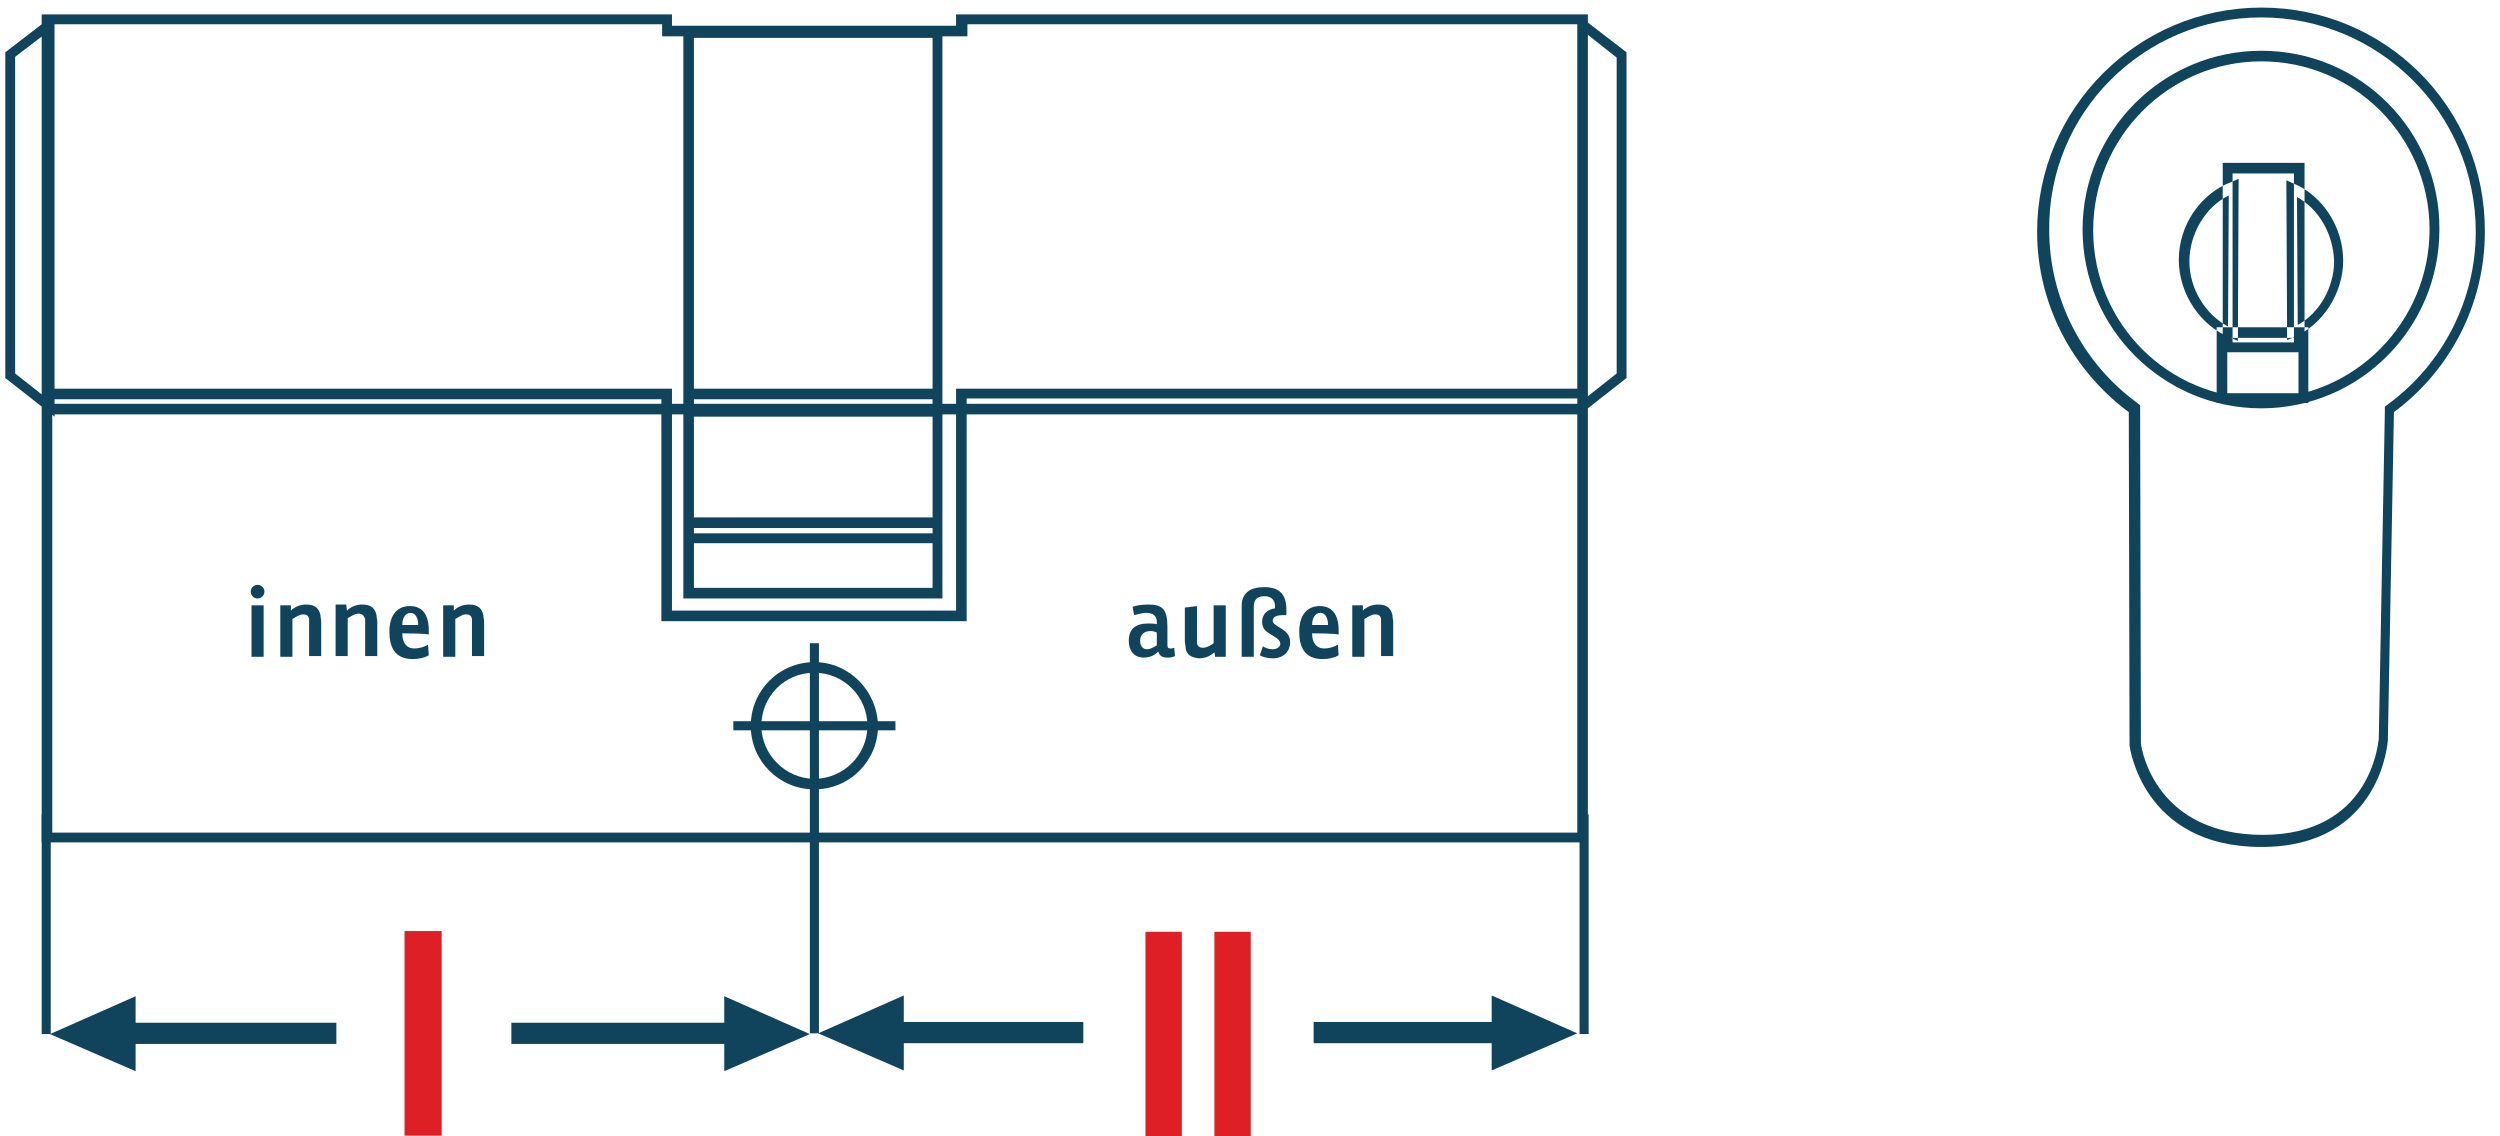 <svg xmlns="http://www.w3.org/2000/svg" viewBox="0 0 330 150" enable-background="new 0 0 330 150"><style type="text/css">.st0{fill:#10445C;} .st1{fill:#DE1F26;}</style><g id="C"><path d="M208.2 52.7v57.2H6.9V52.7h80.4V82h40.3V52.6h80.6m1.4-1.3h-83.4v29.3H88.7V51.3H5.5v59.9h204.1V51.3zM208.2 3.2v50.1H6.9V3.2h80.5V4.8h40.3V3.2h80.5m1.4-1.3h-83.4v1.5H88.7V1.9H5.5v52.8h204.1V1.9zM123.1 5v48.7H91.6V5h31.5m1.3-1.3H90.2V55h34.2V3.7zM123.1 52.7v17.7H91.6V52.7h31.5m1.3-1.4H90.2v20.4h34.2V51.3zM123.1 69.7v7.9H91.6v-7.9h31.5m1.3-1.4H90.2V79h34.2V68.3zM5.8 4.6v47.7l-3.8-3V7.5l3.8-2.9m1.4-2.7l-6.5 5v43L7.2 55V1.9zM209.6 4.6l3.8 3v41.7l-3.8 3V4.6m-1.4-2.7V55l6.5-5.1v-43l-6.5-5zM107.5 88.8c3.9 0 7 3.2 7 7 0 3.9-3.2 7-7 7s-7-3.2-7-7 3-7 7-7m0-1.4c-4.7 0-8.4 3.8-8.4 8.4 0 4.7 3.8 8.4 8.4 8.4 4.7 0 8.4-3.8 8.4-8.4-.1-4.6-3.8-8.4-8.4-8.4z" class="st0"/></g><g id="D"><path d="M298.5 2.3c15.5 0 28.3 12.6 28.3 28.3 0 8.9-4.3 17.4-11.5 22.7l-.5.4v.6l-.8 43.2c-.1.8-1.2 12.7-15.3 12.7-14 0-16-11-16.1-12.1l-.1-43.9v-.7l-.5-.4c-7.2-5.3-11.5-13.8-11.5-22.7-.2-15.5 12.5-28.1 28-28.1m0-1.3c-16.3 0-29.6 13.3-29.6 29.6 0 9.7 4.8 18.4 12.1 23.8l.1 44s1.6 13.4 17.4 13.4c15.9 0 16.7-14.1 16.7-14.1l.8-43.3c7.3-5.4 12-14.1 12-23.8.1-16.5-13.2-29.6-29.5-29.6zM298.5 8.1c12.3 0 22.2 10 22.2 22.2s-9.9 22.3-22.2 22.3-22.2-9.9-22.2-22.2 10-22.3 22.2-22.3m0-1.4c-13 0-23.6 10.6-23.6 23.6s10.6 23.6 23.6 23.6S322 43.3 322 30.3c.1-13-10.4-23.6-23.5-23.6zM301.9 44.9l-.1-21.1.9.4c3.9 1.6 6.6 5.8 6.6 10.2 0 4.3-2.7 8.5-6.5 10.1l-.9.4zm1.3-18.9l.1 16.9c2.9-1.6 4.8-5 4.8-8.4-.1-3.6-2-6.9-4.9-8.5zM295.4 45l-.9-.4c-4-1.5-6.9-5.8-6.9-10.3 0-4.6 2.9-8.8 7-10.3l.9-.4-.1 21.4zm-1.2-19.2c-3.1 1.5-5.2 5.1-5.2 8.7 0 3.6 2.1 7 5.1 8.6l.1-17.3zM302.8 22.9v22.3h-8.1V22.9h8.1m1.4-1.4h-10.8v25h10.8v-25zM303.4 44.6v7.3H294v-7.3h9.4m1.3-1.4h-12.1v10h12.1v-10z" class="st0"/></g><g id="arrows2"><path d="M44.4 135H17.9v-3.5l-11.3 5 11.3 4.9v-3.6h26.5zM67.5 135h28.1v-3.5l11.3 5-11.3 4.9v-3.6H67.5zM143 134.9h-23.7v-3.5l-11.3 5 11.3 4.9v-3.6H143zM173.4 134.9h23.5v-3.5l11.3 5-11.3 4.9v-3.6h-23.5z" class="st0"/></g><g id="Layer_15"><path d="M5.5 107.5h1.2v29H5.5zM208.5 107.5h1.2v29h-1.2zM106.9 84.9h1.2v51.5h-1.2zM96.8 95.2h21.4v1.2H96.8z" class="st0"/></g><g id="Layer_17"><path d="M165.1 123v27h-4.8v-27h4.8zM156 123v27h-4.8v-27h4.8zM58.3 122.9v27h-4.9v-27h4.9z" class="st1"/></g><g id="Layer_18"><path d="M34 77.2c.5 0 .9.4.9.9 0 .6-.5.9-.9.9-.5 0-.9-.4-.9-.9s.4-.9.9-.9zm.8 2.7v6.8h-1.6v-6.8h1.6zM38.4 80.6c.5-.5 1.2-.8 2-.8 1.2 0 1.7.5 1.9 1.4 0 .3.1.6.1.8v4.6h-1.6v-4.4c0-.2 0-.4 0-.5-.1-.5-.4-.6-.8-.6-.5 0-1 .4-1.4.6v5H37v-6.8h1.4v.7zM45.8 80.6c.5-.5 1.2-.8 2-.8 1.2 0 1.7.5 1.9 1.4 0 .3.1.6.1.8v4.6h-1.6v-4.4c0-.2 0-.4 0-.5-.2-.5-.4-.7-.9-.7s-1 .4-1.4.6v5h-1.6v-6.8h1.4l.1.8zM53.1 83.6c0 1.3.6 2 1.6 2 .6 0 1.3-.2 1.8-.5l.1 1.4c-.5.3-1.3.5-2.1.5-2.4 0-3.1-1.6-3.1-3.6 0-2.4 1.2-3.4 2.7-3.4 1.7 0 2.5 1.2 2.5 3.2v.6c.1-.2-3.5-.2-3.5-.2zm1.1-2.7c-.7 0-1.1.7-1.1 1.6h2.1c0-1-.4-1.6-1-1.6zM59.9 80.6c.5-.5 1.2-.8 2-.8 1.2 0 1.7.5 1.9 1.4 0 .3.1.6.1.8v4.6h-1.6v-4.4c0-.2 0-.4 0-.5-.1-.5-.4-.6-.8-.6-.5 0-1 .4-1.4.6v5h-1.6v-6.8h1.4v.7zM149.5 80.1c.5-.2 1.3-.3 2.1-.3 1.8 0 2.5.6 2.5 2.9v2.4c0 .4.1.5.4.5.1 0 .3 0 .5-.1l.1 1.1c-.4.2-.7.2-1.1.2-.6 0-1-.3-1.1-.8-.5.5-1.1.8-1.9.8-1.4 0-2-1-2-2.2 0-1.6.9-2.3 2.6-2.3.4 0 .7 0 1.1.1v-.3c0-.8-.5-1.2-1.4-1.2-.5 0-1.2.2-1.6.3l-.2-1.1zm3.2 3.4c-.2-.1-.5-.2-.8-.2-.8 0-1.4.4-1.4 1.3 0 .6.3 1.1.9 1.1.5 0 .9-.3 1.3-.5v-1.7zM156.5 85.5c0-.3-.1-.5-.1-.9v-4.4l1.6-.2v4.4c0 .2 0 .4 0 .5.1.5.4.6.8.6.5 0 1-.3 1.4-.6v-5h1.6v6.8h-1.4l-.1-.6c-.5.5-1.3.8-2 .8-1.1-.1-1.7-.5-1.8-1.4zM165.4 86.7h-1.5V80c0-1.8 1.2-2.5 3-2.5 1.9 0 2.9.9 2.9 2.9v.8h-.5c-.7 0-1.3.2-1.3.7 0 .4.4.6.7.8.6.4 1.6.8 1.6 2.1 0 1.1-.8 2.1-2.3 2.1-.7 0-1.4-.2-1.7-.4l.4-1.2c.3.2.7.4 1.3.4.5 0 1-.3 1-.7 0-.5-.5-.8-1-1.1-.6-.4-1.4-.7-1.4-1.8 0-1.2.9-1.7 1.7-1.8V80c0-.8-.5-1.3-1.4-1.3-1 0-1.4.5-1.4 1.4v6.6h-.1zM173.2 83.6c0 1.3.6 2 1.6 2 .6 0 1.3-.2 1.8-.5l.1 1.4c-.5.3-1.3.5-2.1.5-2.4 0-3.1-1.6-3.1-3.6 0-2.4 1.2-3.4 2.7-3.4 1.7 0 2.5 1.2 2.5 3.2v.6c.1-.2-3.5-.2-3.5-.2zm1.1-2.7c-.7 0-1.1.7-1.1 1.6h2.1c0-1-.4-1.6-1-1.6zM179.9 80.6c.5-.5 1.2-.8 2-.8 1.2 0 1.7.5 1.9 1.4 0 .3.1.6.1.8v4.6h-1.6v-4.4c0-.2 0-.4 0-.5-.1-.5-.4-.6-.8-.6-.5 0-1 .4-1.4.6v5h-1.6v-6.8h1.4v.7z" class="st0"/></g></svg>